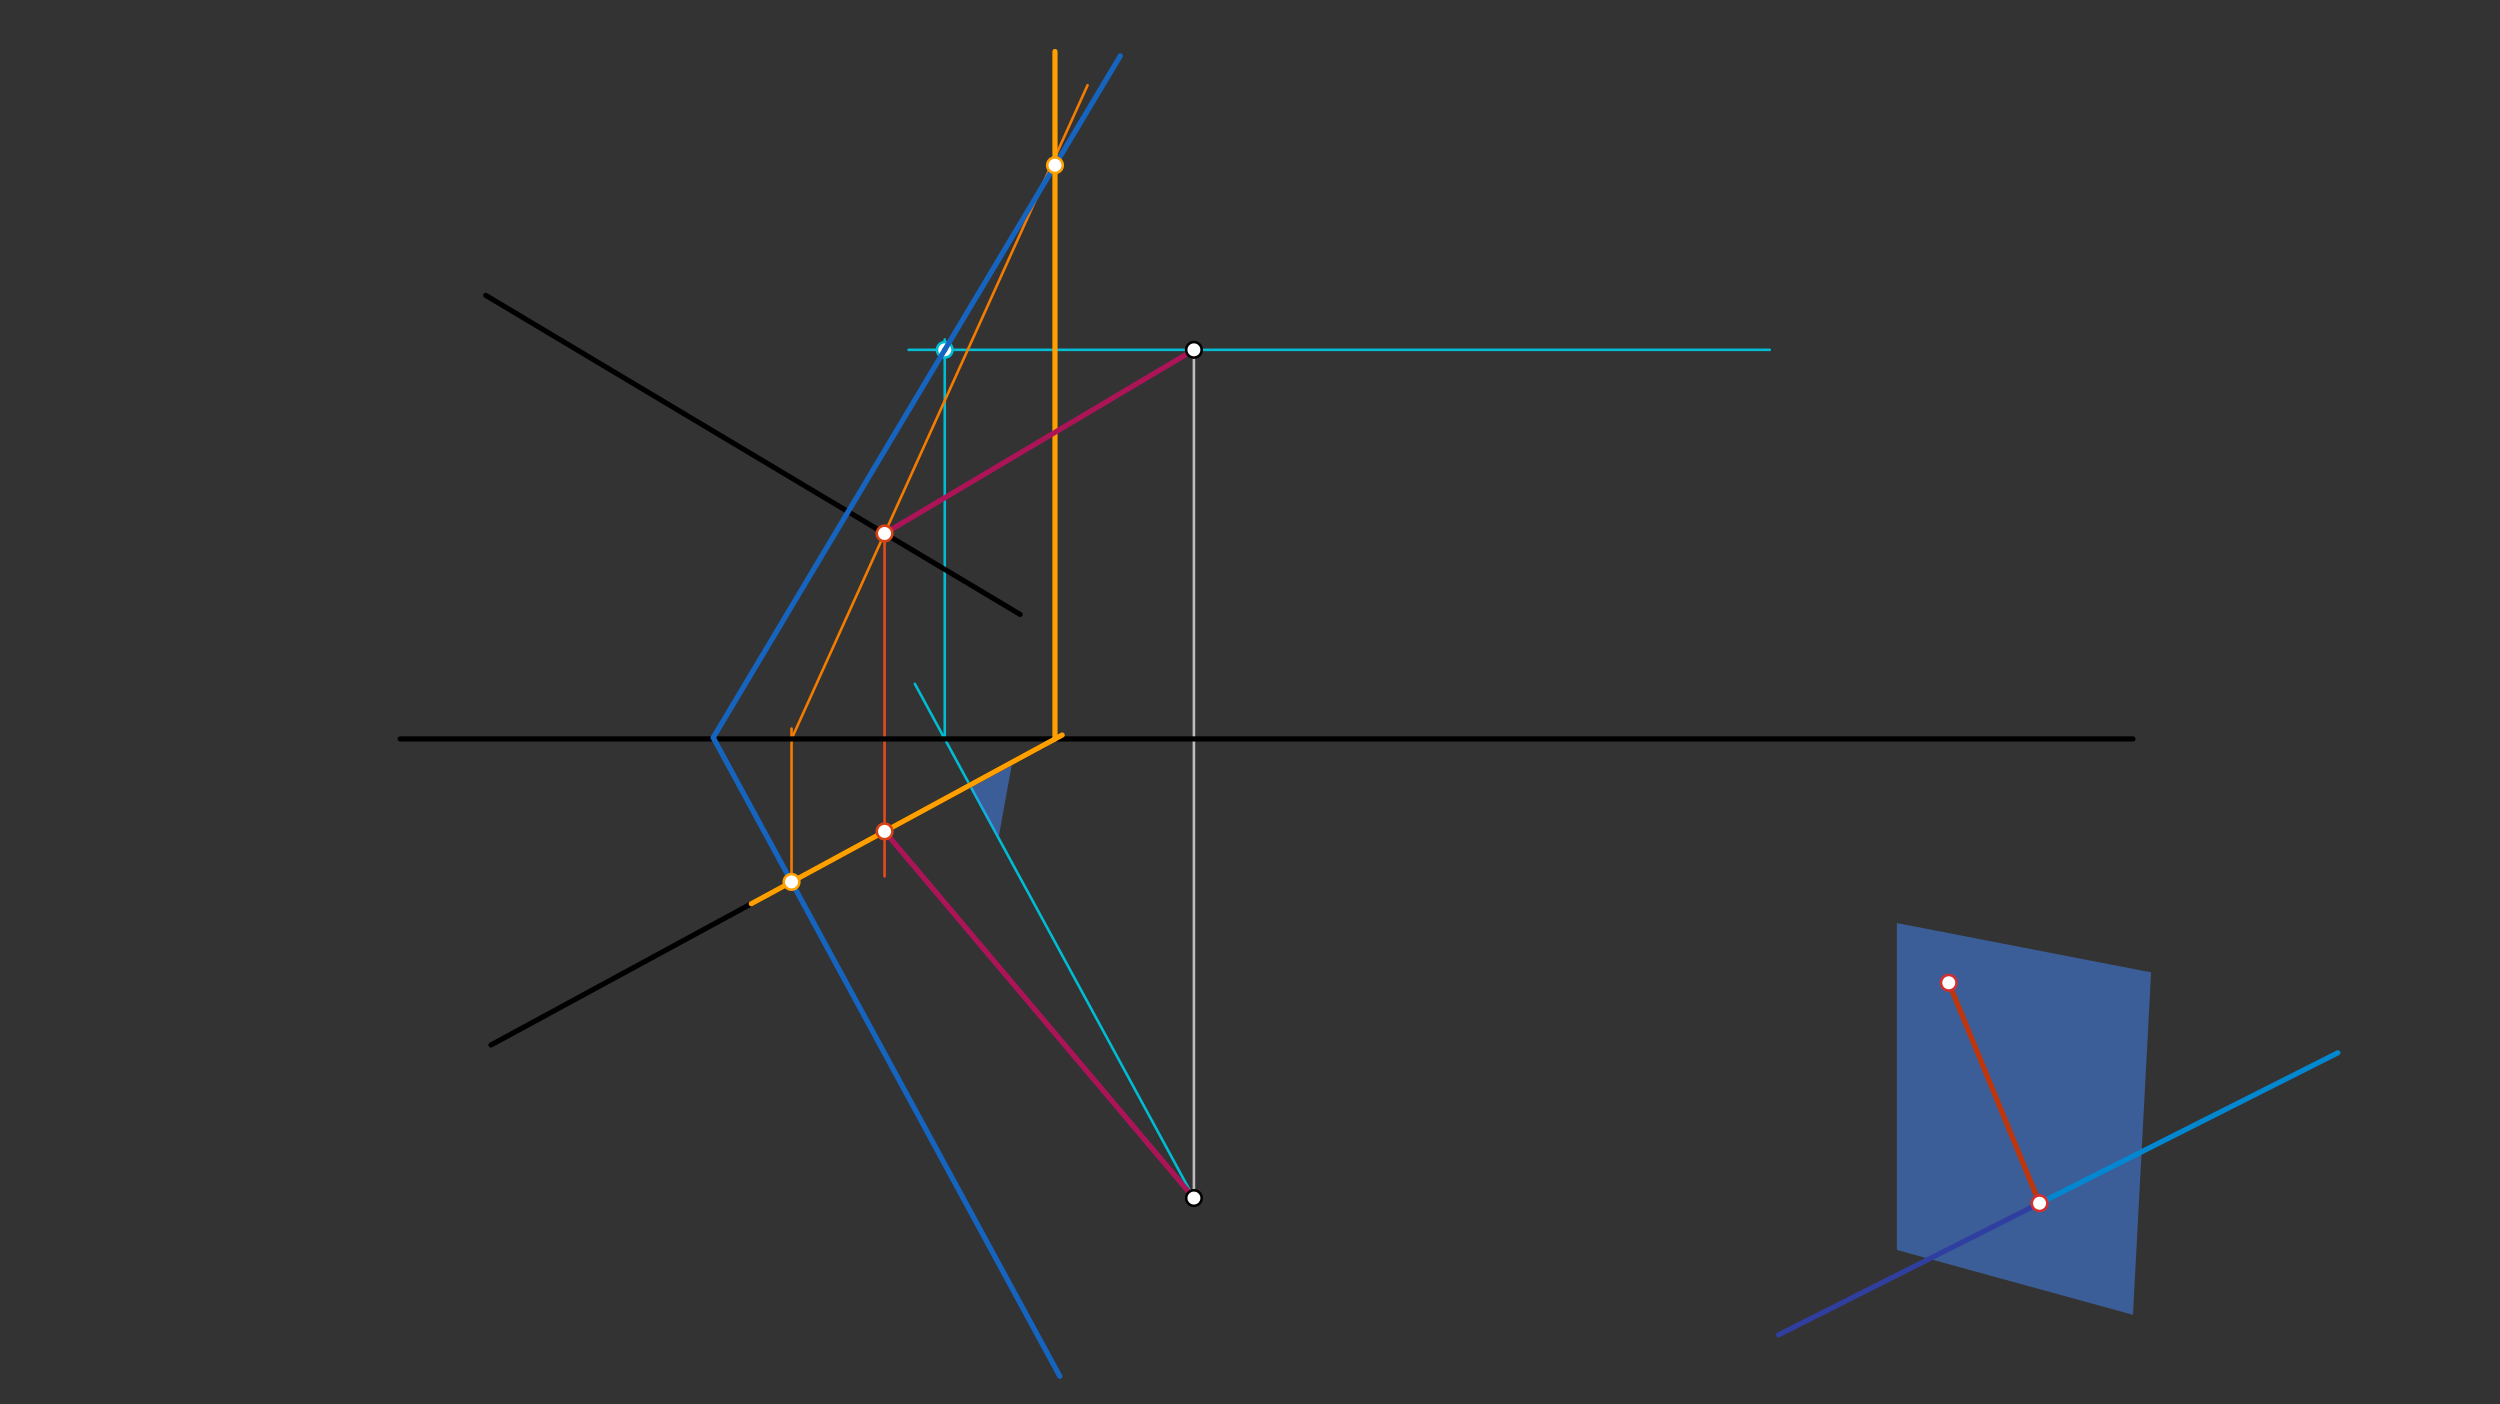<svg xmlns="http://www.w3.org/2000/svg" class="svg--816" height="100%" preserveAspectRatio="xMidYMid meet" viewBox="0 0 963.78 541.417" width="100%"><rect x="0" y="0" width="963.78" height="541.417" fill="#333333" stroke="none"/><defs><marker id="marker-arrow" markerHeight="16" markerUnits="userSpaceOnUse" markerWidth="24" orient="auto-start-reverse" refX="24" refY="4" viewBox="0 0 24 8"><path d="M 0 0 L 24 4 L 0 8 z" stroke="inherit"></path></marker></defs><g class="aux-layer--949"><g class="element--733"><line stroke="#BDBDBD" stroke-dasharray="none" stroke-linecap="round" stroke-width="1" x1="460.27" x2="460.27" y1="134.867" y2="461.867"></line></g><g class="element--733"><line stroke="#00BCD4" stroke-dasharray="none" stroke-linecap="round" stroke-width="1" x1="460.27" x2="352.699" y1="461.867" y2="263.647"></line></g><g class="element--733"><line stroke="#00BCD4" stroke-dasharray="none" stroke-linecap="round" stroke-width="1" x1="364.215" x2="364.215" y1="284.867" y2="130.867"></line></g><g class="element--733"><line stroke="#00BCD4" stroke-dasharray="none" stroke-linecap="round" stroke-width="1" x1="460.27" x2="350.27" y1="134.867" y2="134.867"></line></g><g class="element--733"><line stroke="#00BCD4" stroke-dasharray="none" stroke-linecap="round" stroke-width="1" x1="460.27" x2="682.27" y1="134.867" y2="134.867"></line></g><g class="element--733"><line stroke="#F57C00" stroke-dasharray="none" stroke-linecap="round" stroke-width="1" x1="305.146" x2="305.146" y1="339.983" y2="280.867"></line></g><g class="element--733"><line stroke="#F57C00" stroke-dasharray="none" stroke-linecap="round" stroke-width="1" x1="305.146" x2="419.27" y1="284.867" y2="32.867"></line></g><g class="element--733"><line stroke="#E64A19" stroke-dasharray="none" stroke-linecap="round" stroke-width="1" x1="341.014" x2="341.014" y1="205.666" y2="337.867"></line></g><g class="element--733"><circle cx="364.215" cy="134.867" r="3" stroke="#00BCD4" stroke-width="1" fill="#ffffff"></circle>}</g></g><g class="main-layer--75a"><g class="element--733"><g fill="#448aff" opacity="0.5"><path d="M 731.27 355.867 L 829.27 374.867 L 822.27 506.867 L 731.27 481.867 L 731.27 355.867 Z" stroke="none"></path></g></g><g class="element--733"><g fill="#448aff" opacity="0.5"><path d="M 388.626 294.68 L 373.882 302.681 L 388.626 294.68 Z" stroke="none"></path></g></g><g class="element--733"><g fill="#448aff" opacity="0.5"><path d="M 373.882 302.681 L 390.237 293.806 L 384.935 323.049 L 373.882 302.681 Z" stroke="none"></path></g></g><g class="element--733"><line stroke="#000000" stroke-dasharray="none" stroke-linecap="round" stroke-width="2" x1="154.27" x2="822.27" y1="284.867" y2="284.867"></line></g><g class="element--733"><line stroke="#000000" stroke-dasharray="none" stroke-linecap="round" stroke-width="2" x1="187.27" x2="393.27" y1="113.867" y2="236.867"></line></g><g class="element--733"><line stroke="#000000" stroke-dasharray="none" stroke-linecap="round" stroke-width="2" x1="189.27" x2="353.27" y1="402.867" y2="313.867"></line></g><g class="element--733"><line stroke="#0288D1" stroke-dasharray="none" stroke-linecap="round" stroke-width="2" x1="786.27" x2="901.27" y1="463.867" y2="405.867"></line></g><g class="element--733"><line stroke="#303F9F" stroke-dasharray="none" stroke-linecap="round" stroke-width="2" x1="786.27" x2="685.661" y1="463.867" y2="514.609"></line></g><g class="element--733"><line stroke="#BF360C" stroke-dasharray="none" stroke-linecap="round" stroke-width="2" x1="751.27" x2="786.27" y1="378.867" y2="463.867"></line></g><g class="element--733"><line stroke="#000000" stroke-dasharray="none" stroke-linecap="round" stroke-width="2" x1="353.27" x2="402.597" y1="313.867" y2="287.098"></line></g><g class="element--733"><line stroke="#1565C0" stroke-dasharray="none" stroke-linecap="round" stroke-width="2" x1="364.215" x2="274.957" y1="134.867" y2="284.355"></line></g><g class="element--733"><line stroke="#1565C0" stroke-dasharray="none" stroke-linecap="round" stroke-width="2" x1="364.215" x2="431.893" y1="134.867" y2="21.521"></line></g><g class="element--733"><line stroke="#1565C0" stroke-dasharray="none" stroke-linecap="round" stroke-width="2" x1="274.957" x2="408.56" y1="284.355" y2="530.545"></line></g><g class="element--733"><line stroke="#FFA000" stroke-dasharray="none" stroke-linecap="round" stroke-width="2" x1="289.642" x2="409.483" y1="348.397" y2="283.361"></line></g><g class="element--733"><line stroke="#FFA000" stroke-dasharray="none" stroke-linecap="round" stroke-width="2" x1="406.708" x2="406.708" y1="284.867" y2="19.867"></line></g><g class="element--733"><line stroke="#AD1457" stroke-dasharray="none" stroke-linecap="round" stroke-width="2" x1="341.014" x2="460.27" y1="205.666" y2="134.867"></line></g><g class="element--733"><line stroke="#AD1457" stroke-dasharray="none" stroke-linecap="round" stroke-width="2" x1="341.014" x2="460.27" y1="320.518" y2="461.867"></line></g><g class="element--733"><circle cx="460.27" cy="134.867" r="3" stroke="#000000" stroke-width="1" fill="#ffffff"></circle>}</g><g class="element--733"><circle cx="460.27" cy="461.867" r="3" stroke="#000000" stroke-width="1" fill="#ffffff"></circle>}</g><g class="element--733"><circle cx="751.27" cy="378.867" r="3" stroke="#D32F2F" stroke-width="1" fill="#ffffff"></circle>}</g><g class="element--733"><circle cx="786.27" cy="463.867" r="3" stroke="#D32F2F" stroke-width="1" fill="#ffffff"></circle>}</g><g class="element--733"><circle cx="406.708" cy="63.7" r="3" stroke="#FFA000" stroke-width="1" fill="#ffffff"></circle>}</g><g class="element--733"><circle cx="305.146" cy="339.983" r="3" stroke="#FFA000" stroke-width="1" fill="#ffffff"></circle>}</g><g class="element--733"><circle cx="341.014" cy="205.666" r="3" stroke="#D84315" stroke-width="1" fill="#ffffff"></circle>}</g><g class="element--733"><circle cx="341.014" cy="320.518" r="3" stroke="#D84315" stroke-width="1" fill="#ffffff"></circle>}</g></g><g class="snaps-layer--ac6"></g><g class="temp-layer--52d"></g></svg>